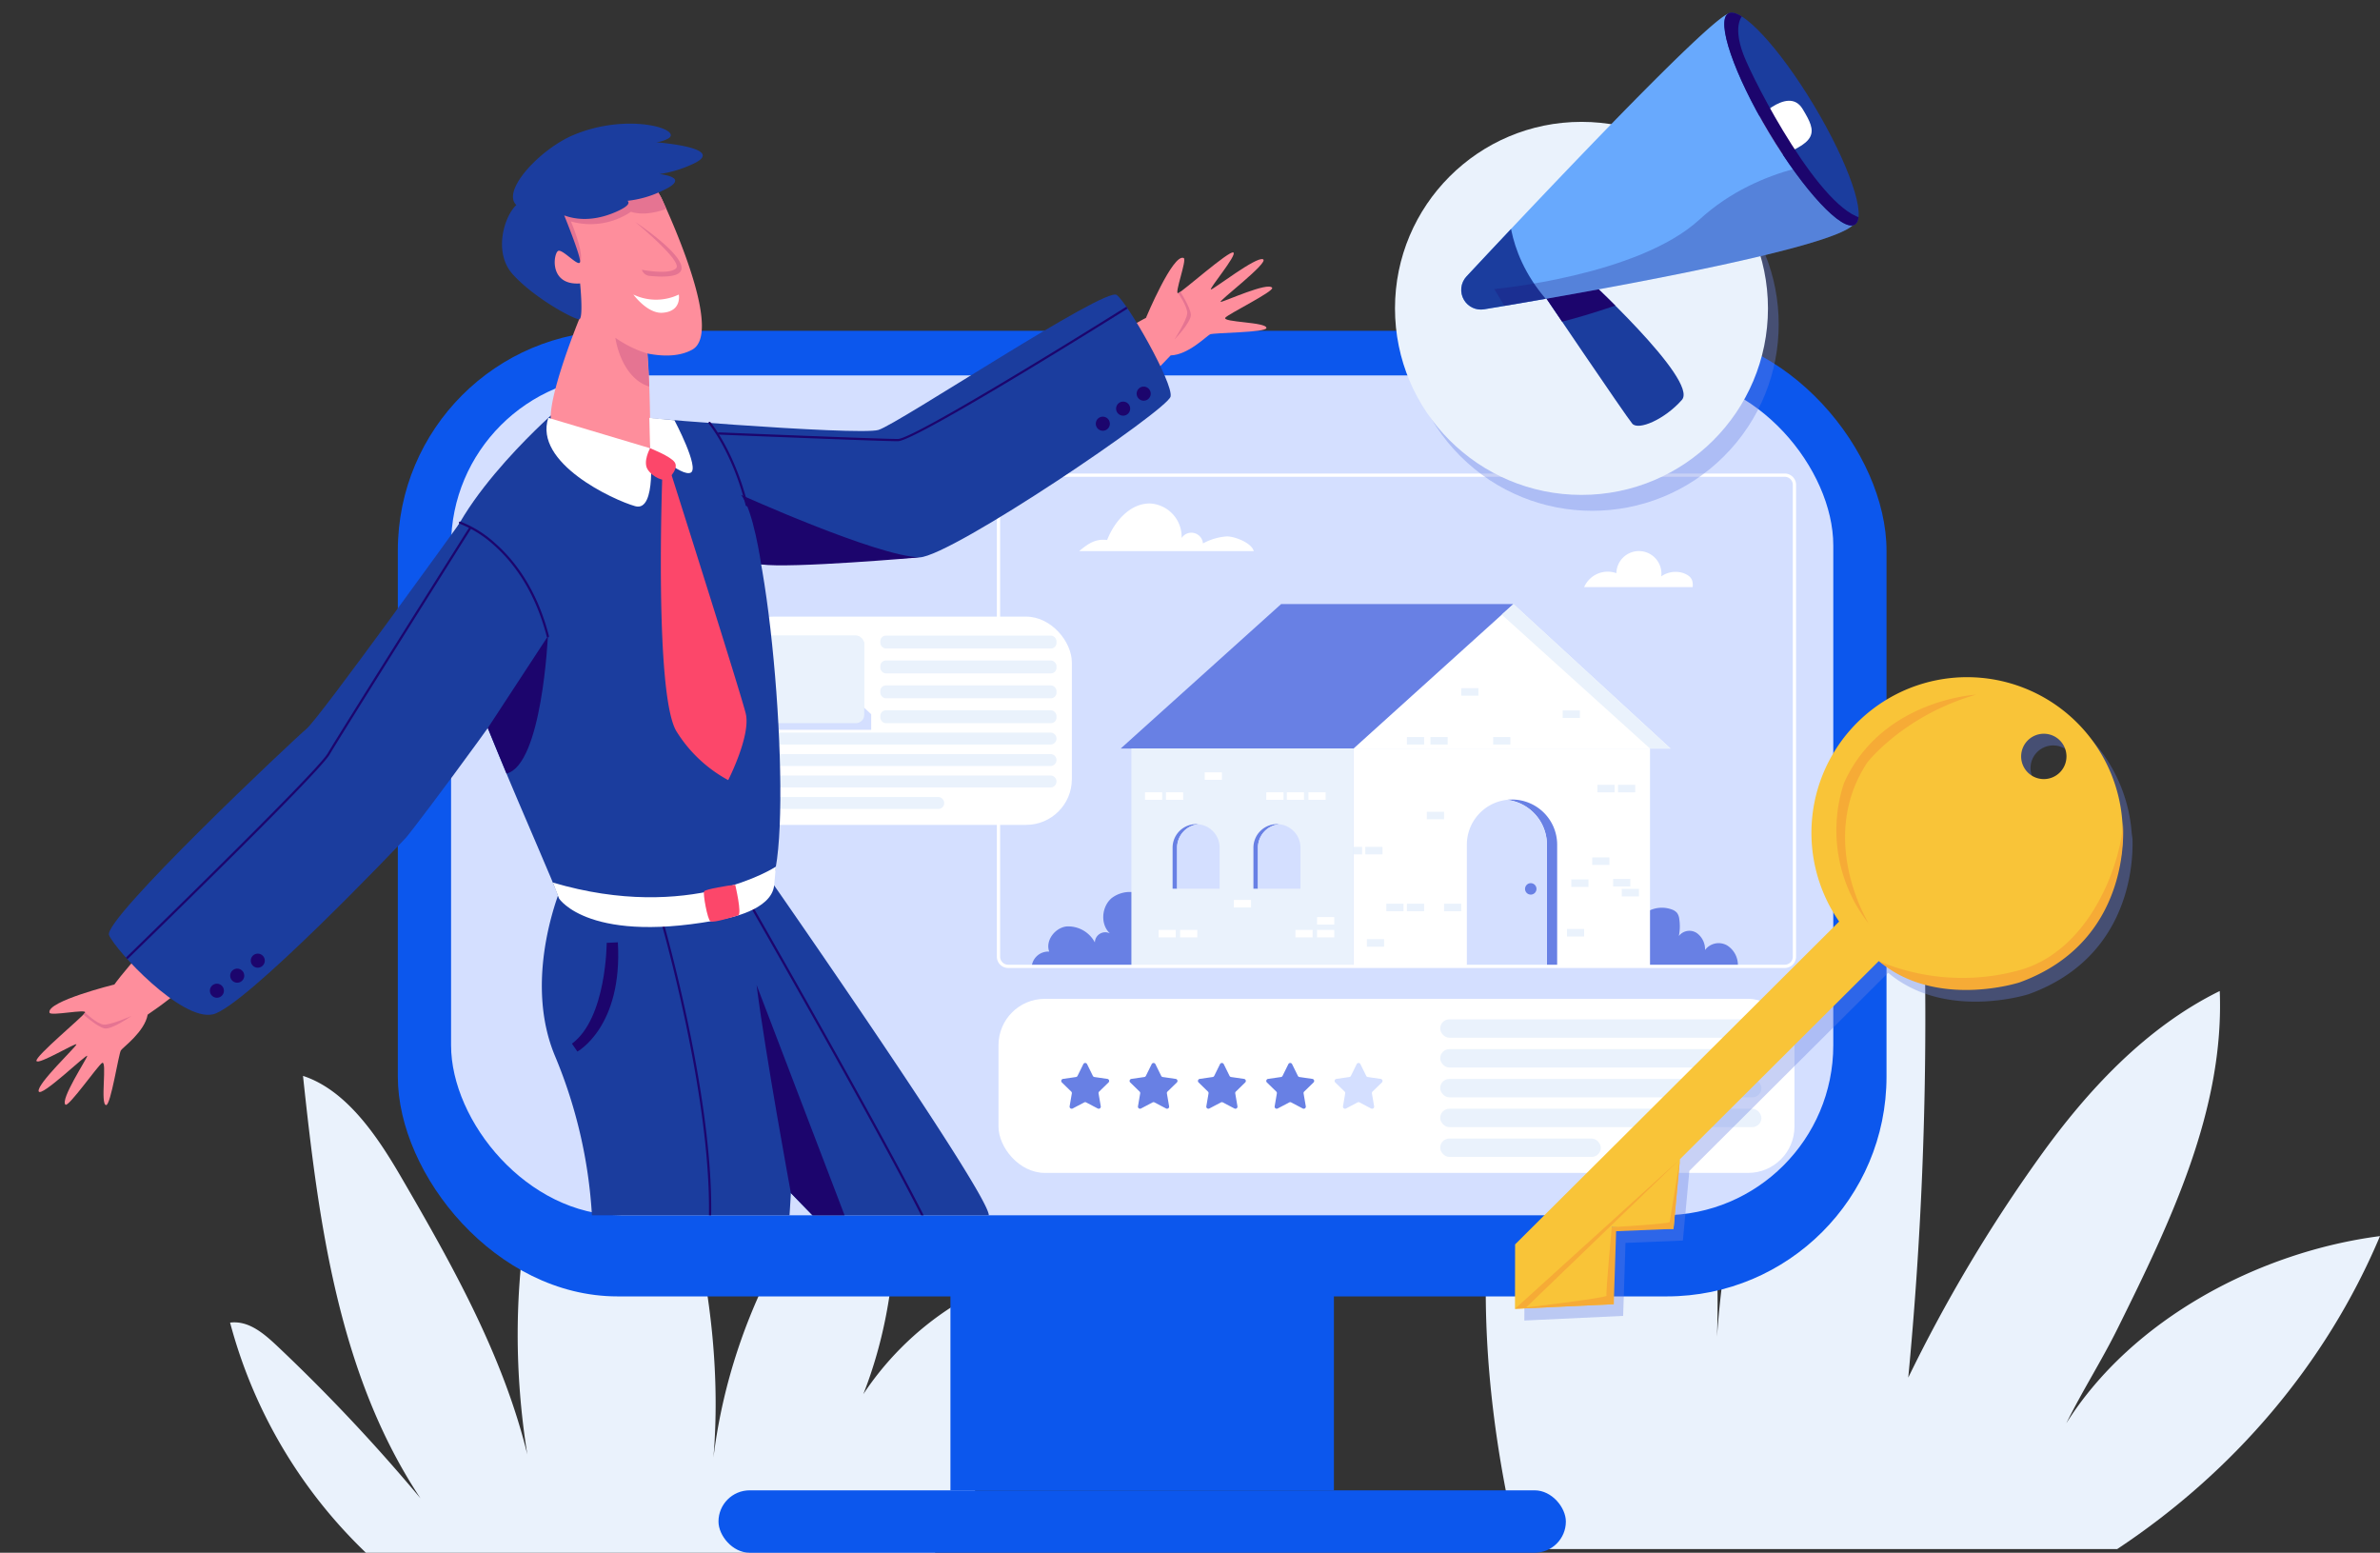 <svg xmlns="http://www.w3.org/2000/svg" xmlns:xlink="http://www.w3.org/1999/xlink" width="487.199" height="317.797" viewBox="0 0 487.199 317.797">
  <rect x="0" y="0" width="487.199" height="317.797" fill="#333333" stroke="none"/>
  <defs>
    <clipPath id="clip-path">
      <path id="Path_5466" data-name="Path 5466" d="M908.307,1275.247c0-4.464-43.944-67.51-43.944-67.51h0a8.7,8.7,0,0,0-1.88-2.736l-41.361,2.2s-8.58,19.141-1.54,35.641a99.329,99.329,0,0,1,7.48,32.406h40.444s.121-1.69.281-4.547c2.651,2.76,4.421,4.547,4.421,4.547Z" transform="translate(-816.807 -1205)" fill="#1b3d9e"/>
    </clipPath>
    <clipPath id="clip-path-2">
      <path id="Path_5473" data-name="Path 5473" d="M871.04,711.979c.712.529,52.435,4.653,56.5,3.44S974,686.041,976.32,687.783s11.614,18.072,11.034,20.8-44.715,32.63-51.393,32.92-40.506,2.323-43.264,1.161S871.04,711.979,871.04,711.979Z" transform="translate(-871.04 -687.705)" fill="#1b3d9e"/>
    </clipPath>
    <clipPath id="clip-path-3">
      <path id="Path_5476" data-name="Path 5476" d="M811.3,585.653c1.695-3.19,9.39-7.962,16.4-8.178a9.86,9.86,0,0,1,9.212,5.8c3.724,8.132,11.82,27.475,6.15,30.648-2.525,1.413-5.847,1.466-9.2.8.519,5.333.648,17.7.549,19.384-.139,2.361-16.6-1.915-19.66-4.137s5.145-22.265,5.145-22.265C817.683,604.513,808.946,590.09,811.3,585.653Z" transform="translate(-810.904 -577.47)" fill="#fe8e9c"/>
    </clipPath>
    <clipPath id="clip-path-4">
      <path id="Path_5483" data-name="Path 5483" d="M500.776,892.022s-28.739,39.965-31.433,42.21-41.761,39.067-40.414,42.21,14.8,17.654,21.244,16.223,37.9-34.356,39.526-36.145,27.787-36.587,29.062-41.239S508.076,894.089,500.776,892.022Z" transform="translate(-428.895 -892.022)" fill="#1b3d9e"/>
    </clipPath>
    <clipPath id="clip-path-5">
      <path id="Path_5507" data-name="Path 5507" d="M1810.809,668.128s24.181,22.03,20.649,26.036-8.913,6.31-10.158,4.862-19.059-27.792-19.059-27.792Z" transform="translate(-1802.241 -668.128)" fill="#1b3d9e"/>
    </clipPath>
    <clipPath id="clip-path-6">
      <path id="Path_5511" data-name="Path 5511" d="M1732.982,494.56a4.034,4.034,0,0,1,.51-4.827c9.749-10.449,50.73-54.151,53.891-53.823,3.589.372,27.1,36.764,25.61,42.7-1.319,5.273-62.218,15.6-75.9,17.852a4.033,4.033,0,0,1-4.115-1.906Z" transform="translate(-1732.408 -435.908)" fill="#68a9fd"/>
    </clipPath>
    <clipPath id="clip-path-7">
      <ellipse id="Ellipse_657" data-name="Ellipse 657" cx="5.383" cy="25.194" rx="5.383" ry="25.194" transform="translate(0 5.537) rotate(-30.951)" fill="#1b3d9e"/>
    </clipPath>
  </defs>
  <g id="login_picture" transform="translate(-2378.468 5368.271)">
    <path id="Path_5435" data-name="Path 5435" d="M657.217,1423.393a101.1,101.1,0,0,1-27.807-47.1c3.987-.5,7.227,2.5,10.143,5.264a364.2,364.2,0,0,1,28.842,30.711c-16.773-25.25-20.848-56.329-24.058-86.473,8.987,2.939,15.338,12.552,20.093,20.725,10.488,18.027,20.871,36.482,25.82,56.743-5.355-33.606.348-65.351,15.61-95.767,15.392,28.9,25.2,63.768,22.5,96.4,3.2-26.083,15.723-51.488,35.036-69.308,4.846,22.813,1.569,49.646-10.918,69.343a61.863,61.863,0,0,1,36.8-36.893c1.578,17.919-3.368,43.178-15.615,56.355Z" transform="translate(1796.158 -6473.867)" fill="#eaf2fc"/>
    <path id="Path_5436" data-name="Path 5436" d="M1761.1,1314.8h122.552c23.752-15.723,42.729-37.8,53.79-64.048-24.886,3.227-50.855,17.071-64.214,38.314,3.368-6.8,7.182-12.707,10.55-19.5,10.783-21.764,21.833-44.7,20.859-68.974-15.061,7.4-27.02,20.245-36.8,33.878a310.644,310.644,0,0,0-26.963,45.245,776.367,776.367,0,0,0,3.429-83.751c-.177-9.525-.557-19.206-3.605-28.231-24.219,31.3-38.1,70.973-39.311,110.533a211.878,211.878,0,0,0-20.218-105.175c-5.143,8.885-10.384,19.541-14.7,28.857C1750.521,1236.376,1752.128,1277.922,1761.1,1314.8Z" transform="translate(928.225 -6366.034)" fill="#eaf2fc"/>
    <rect id="Rectangle_5413" data-name="Rectangle 5413" width="78.499" height="56.298" transform="translate(2573.028 -5119.546)" fill="#0c57ed"/>
    <rect id="Rectangle_5414" data-name="Rectangle 5414" width="304.743" height="197.631" rx="44.973" transform="translate(2459.906 -5300.572)" fill="#0c57ed"/>
    <rect id="Rectangle_5415" data-name="Rectangle 5415" width="282.948" height="171.891" rx="34.801" transform="translate(2470.804 -5291.437)" fill="#d4dfff"/>
    <rect id="Rectangle_5416" data-name="Rectangle 5416" width="173.462" height="12.773" rx="6.386" transform="translate(2525.547 -5063.248)" fill="#0c57ed"/>
    <rect id="Rectangle_5417" data-name="Rectangle 5417" width="162.938" height="35.624" rx="9.477" transform="translate(2582.867 -5163.841)" fill="#fff"/>
    <path id="Path_5437" data-name="Path 5437" d="M1864.744,924.877h-22.213a5.268,5.268,0,0,1,6.6-2.846,4.609,4.609,0,1,1,9.182.653,5.121,5.121,0,0,1,4.509-.675C1864.3,922.555,1864.9,923.308,1864.744,924.877Z" transform="translate(860.22 -6172.991)" fill="#fff"/>
    <path id="Path_5438" data-name="Path 5438" d="M1425.884,884.607h-35.732c1.844-1.538,3.333-2.566,5.715-2.269,1.5-3.808,4.691-7.524,8.784-7.475a6.836,6.836,0,0,1,6.466,7.066,2.38,2.38,0,0,1,4.368,1.114,11.872,11.872,0,0,1,4.894-1.441C1422.094,881.61,1425.445,882.95,1425.884,884.607Z" transform="translate(1209.236 -6140.088)" fill="#fff"/>
    <rect id="Rectangle_5418" data-name="Rectangle 5418" width="65.758" height="3.766" rx="1.883" transform="translate(2673.282 -5159.648)" fill="#eaf2fc"/>
    <rect id="Rectangle_5419" data-name="Rectangle 5419" width="65.758" height="3.766" rx="1.883" transform="translate(2673.282 -5153.549)" fill="#eaf2fc"/>
    <rect id="Rectangle_5420" data-name="Rectangle 5420" width="65.758" height="3.766" rx="1.883" transform="translate(2673.282 -5147.449)" fill="#eaf2fc"/>
    <rect id="Rectangle_5421" data-name="Rectangle 5421" width="65.758" height="3.766" rx="1.883" transform="translate(2673.282 -5141.351)" fill="#eaf2fc"/>
    <rect id="Rectangle_5422" data-name="Rectangle 5422" width="32.879" height="3.766" rx="1.883" transform="translate(2673.282 -5135.251)" fill="#eaf2fc"/>
    <path id="Path_5439" data-name="Path 5439" d="M1379.373,1376.287l1.184,2.4a.427.427,0,0,0,.321.233l2.647.385a.426.426,0,0,1,.236.727l-1.916,1.867a.426.426,0,0,0-.123.377l.452,2.637a.426.426,0,0,1-.619.449l-2.368-1.245a.427.427,0,0,0-.4,0l-2.368,1.245a.426.426,0,0,1-.619-.449l.452-2.637a.426.426,0,0,0-.123-.377l-1.916-1.867a.426.426,0,0,1,.236-.727l2.647-.385a.426.426,0,0,0,.321-.233l1.184-2.4A.426.426,0,0,1,1379.373,1376.287Z" transform="translate(1221.627 -6526.76)" fill="#6880e4"/>
    <path id="Path_5440" data-name="Path 5440" d="M1440.6,1376.287l1.184,2.4a.426.426,0,0,0,.321.233l2.647.385a.426.426,0,0,1,.236.727l-1.916,1.867a.425.425,0,0,0-.123.377l.452,2.637a.426.426,0,0,1-.618.449l-2.368-1.245a.426.426,0,0,0-.4,0l-2.368,1.245a.426.426,0,0,1-.619-.449l.452-2.637a.426.426,0,0,0-.122-.377l-1.916-1.867a.426.426,0,0,1,.236-.727l2.648-.385a.427.427,0,0,0,.321-.233l1.184-2.4A.426.426,0,0,1,1440.6,1376.287Z" transform="translate(1174.39 -6526.76)" fill="#6880e4"/>
    <path id="Path_5441" data-name="Path 5441" d="M1501.827,1376.287l1.184,2.4a.426.426,0,0,0,.321.233l2.648.385a.426.426,0,0,1,.236.727l-1.916,1.867a.426.426,0,0,0-.122.377l.452,2.637a.426.426,0,0,1-.618.449l-2.368-1.245a.426.426,0,0,0-.4,0l-2.368,1.245a.426.426,0,0,1-.618-.449l.452-2.637a.426.426,0,0,0-.123-.377l-1.916-1.867a.426.426,0,0,1,.236-.727l2.647-.385a.426.426,0,0,0,.321-.233l1.184-2.4A.426.426,0,0,1,1501.827,1376.287Z" transform="translate(1127.152 -6526.76)" fill="#6880e4"/>
    <path id="Path_5442" data-name="Path 5442" d="M1563.054,1376.287l1.184,2.4a.426.426,0,0,0,.321.233l2.647.385a.426.426,0,0,1,.236.727l-1.916,1.867a.426.426,0,0,0-.122.377l.452,2.637a.426.426,0,0,1-.619.449l-2.368-1.245a.426.426,0,0,0-.4,0l-2.368,1.245a.426.426,0,0,1-.619-.449l.452-2.637a.426.426,0,0,0-.123-.377l-1.916-1.867a.426.426,0,0,1,.236-.727l2.648-.385a.426.426,0,0,0,.321-.233l1.184-2.4A.426.426,0,0,1,1563.054,1376.287Z" transform="translate(1079.915 -6526.76)" fill="#6880e4"/>
    <path id="Path_5443" data-name="Path 5443" d="M1624.281,1376.287l1.184,2.4a.426.426,0,0,0,.321.233l2.648.385a.426.426,0,0,1,.236.727l-1.916,1.867a.427.427,0,0,0-.123.377l.452,2.637a.426.426,0,0,1-.619.449l-2.368-1.245a.426.426,0,0,0-.4,0l-2.368,1.245a.426.426,0,0,1-.619-.449l.452-2.637a.426.426,0,0,0-.122-.377l-1.916-1.867a.426.426,0,0,1,.236-.727l2.647-.385a.426.426,0,0,0,.321-.233l1.184-2.4A.426.426,0,0,1,1624.281,1376.287Z" transform="translate(1032.677 -6526.76)" fill="#d4dfff"/>
    <path id="Path_5444" data-name="Path 5444" d="M1372.4,1238.117H1347.58a3.408,3.408,0,0,1,3.589-3.064c-.82-2.229,1.129-4.825,3.483-5.144a6.171,6.171,0,0,1,5.863,3.275,2.12,2.12,0,0,1,3.084-1.855c-2.012-1.846-1.731-5.471.355-7.232a6.155,6.155,0,0,1,7.56.1Z" transform="translate(1242.081 -6408.562)" fill="#6880e4"/>
    <path id="Path_5445" data-name="Path 5445" d="M1884.4,1239.071a5.957,5.957,0,0,1,6.632-1.761,2.413,2.413,0,0,1,1.052.7,2.645,2.645,0,0,1,.449,1.257,10.008,10.008,0,0,1-.087,3.461,2.73,2.73,0,0,1,3.625-.636,4.076,4.076,0,0,1,1.731,3.5,3.48,3.48,0,0,1,4.485-.96,4.739,4.739,0,0,1,2.24,4.249H1882.1C1882.2,1245.64,1882.369,1241.6,1884.4,1239.071Z" transform="translate(829.694 -6419.43)" fill="#6880e4"/>
    <path id="Path_5446" data-name="Path 5446" d="M1569.529,1065.672" transform="translate(1070.844 -6287.299)" fill="#fff"/>
    <path id="Path_5447" data-name="Path 5447" d="M1668.626,964.974l-32.736,29.564h64.894Z" transform="translate(1019.646 -6209.609)" fill="#fff"/>
    <path id="Path_5448" data-name="Path 5448" d="M1507.712,964.974h-47.557l-32.835,29.564h47.656Z" transform="translate(1180.56 -6209.609)" fill="#6880e4"/>
    <path id="Path_5449" data-name="Path 5449" d="M1661.159,1094.365h-25.27v44.579h60.7v-44.579Z" transform="translate(1019.646 -6309.437)" fill="#fff"/>
    <rect id="Rectangle_5423" data-name="Rectangle 5423" width="45.464" height="44.579" transform="translate(2610.072 -5215.071)" fill="#eaf2fc"/>
    <path id="Path_5450" data-name="Path 5450" d="M1774.357,1140.061h0a9.321,9.321,0,0,0-1.049.061,9.242,9.242,0,0,1,8.193,9.181v24.9h2.1v-24.9A9.242,9.242,0,0,0,1774.357,1140.061Z" transform="translate(913.626 -6344.691)" fill="#6880e4"/>
    <path id="Path_5451" data-name="Path 5451" d="M1745.644,1140.327a9.242,9.242,0,0,0-8.193,9.181v24.9h16.386v-24.9A9.242,9.242,0,0,0,1745.644,1140.327Z" transform="translate(941.29 -6344.896)" fill="#d4dfff"/>
    <path id="Path_5452" data-name="Path 5452" d="M1479.094,1162.116c-.152-.015-.306-.023-.461-.023h0a4.815,4.815,0,0,0-4.815,4.815v8.392h.922v-8.392A4.815,4.815,0,0,1,1479.094,1162.116Z" transform="translate(1144.687 -6361.689)" fill="#6880e4"/>
    <path id="Path_5453" data-name="Path 5453" d="M1482.207,1162.192a4.815,4.815,0,0,0-4.354,4.792v8.393h8.708v-8.393A4.815,4.815,0,0,0,1482.207,1162.192Z" transform="translate(1141.574 -6361.765)" fill="#d4dfff"/>
    <path id="Path_5454" data-name="Path 5454" d="M1551.514,1162.116c-.152-.015-.305-.023-.461-.023h0a4.815,4.815,0,0,0-4.814,4.815v8.392h.922v-8.392A4.815,4.815,0,0,1,1551.514,1162.116Z" transform="translate(1088.813 -6361.689)" fill="#6880e4"/>
    <path id="Path_5455" data-name="Path 5455" d="M1554.627,1162.192a4.815,4.815,0,0,0-4.354,4.792v8.393h8.707v-8.393A4.815,4.815,0,0,0,1554.627,1162.192Z" transform="translate(1085.7 -6361.765)" fill="#d4dfff"/>
    <path id="Path_5456" data-name="Path 5456" d="M1799.069,994.538l-30.35-27.409,2.386-2.155,32.157,29.564Z" transform="translate(917.166 -6209.609)" fill="#eaf2fc"/>
    <path id="Path_5457" data-name="Path 5457" d="M1791.93,1216.143a1.169,1.169,0,1,1-1.169-1.169A1.169,1.169,0,0,1,1791.93,1216.143Z" transform="translate(901.063 -6402.487)" fill="#6880e4"/>
    <rect id="Rectangle_5424" data-name="Rectangle 5424" width="3.518" height="1.539" transform="translate(2615.632 -5177.952)" fill="#fff"/>
    <rect id="Rectangle_5425" data-name="Rectangle 5425" width="3.518" height="1.539" transform="translate(2620.043 -5177.952)" fill="#fff"/>
    <rect id="Rectangle_5426" data-name="Rectangle 5426" width="3.518" height="1.539" transform="translate(2631.045 -5184.081)" fill="#fff"/>
    <rect id="Rectangle_5427" data-name="Rectangle 5427" width="3.518" height="1.539" transform="translate(2646.317 -5206.108)" fill="#fff"/>
    <rect id="Rectangle_5428" data-name="Rectangle 5428" width="3.518" height="1.539" transform="translate(2662.258 -5183.312)" fill="#eaf2fc"/>
    <rect id="Rectangle_5429" data-name="Rectangle 5429" width="3.518" height="1.539" transform="translate(2666.476 -5183.312)" fill="#eaf2fc"/>
    <rect id="Rectangle_5430" data-name="Rectangle 5430" width="3.518" height="1.539" transform="translate(2658.278 -5176.057)" fill="#eaf2fc"/>
    <rect id="Rectangle_5431" data-name="Rectangle 5431" width="3.518" height="1.539" transform="translate(2670.553 -5202.134)" fill="#eaf2fc"/>
    <rect id="Rectangle_5432" data-name="Rectangle 5432" width="3.518" height="1.539" transform="translate(2657.953 -5194.945)" fill="#eaf2fc"/>
    <rect id="Rectangle_5433" data-name="Rectangle 5433" width="1.759" height="1.539" transform="translate(2655.536 -5194.945)" fill="#eaf2fc"/>
    <rect id="Rectangle_5434" data-name="Rectangle 5434" width="3.518" height="1.539" transform="translate(2705.469 -5207.647)" fill="#eaf2fc"/>
    <rect id="Rectangle_5435" data-name="Rectangle 5435" width="3.518" height="1.539" transform="translate(2709.69 -5207.647)" fill="#eaf2fc"/>
    <rect id="Rectangle_5436" data-name="Rectangle 5436" width="3.518" height="1.539" transform="translate(2700.118 -5188.283)" fill="#eaf2fc"/>
    <rect id="Rectangle_5437" data-name="Rectangle 5437" width="3.518" height="1.539" transform="translate(2704.403 -5192.782)" fill="#eaf2fc"/>
    <rect id="Rectangle_5438" data-name="Rectangle 5438" width="3.518" height="1.539" transform="translate(2684.127 -5217.424)" fill="#eaf2fc"/>
    <rect id="Rectangle_5439" data-name="Rectangle 5439" width="3.518" height="1.539" transform="translate(2666.476 -5217.424)" fill="#eaf2fc"/>
    <rect id="Rectangle_5440" data-name="Rectangle 5440" width="3.518" height="1.539" transform="translate(2671.292 -5217.424)" fill="#eaf2fc"/>
    <rect id="Rectangle_5441" data-name="Rectangle 5441" width="3.518" height="1.539" transform="translate(2698.359 -5222.869)" fill="#eaf2fc"/>
    <rect id="Rectangle_5442" data-name="Rectangle 5442" width="3.518" height="1.539" transform="translate(2677.589 -5227.43)" fill="#eaf2fc"/>
    <rect id="Rectangle_5443" data-name="Rectangle 5443" width="3.518" height="1.539" transform="translate(2708.688 -5188.378)" fill="#eaf2fc"/>
    <rect id="Rectangle_5444" data-name="Rectangle 5444" width="3.518" height="1.539" transform="translate(2710.447 -5186.345)" fill="#eaf2fc"/>
    <rect id="Rectangle_5445" data-name="Rectangle 5445" width="3.518" height="1.539" transform="translate(2699.233 -5178.139)" fill="#eaf2fc"/>
    <rect id="Rectangle_5446" data-name="Rectangle 5446" width="3.518" height="1.539" transform="translate(2674.071 -5183.312)" fill="#eaf2fc"/>
    <rect id="Rectangle_5447" data-name="Rectangle 5447" width="3.518" height="1.539" transform="translate(2648.076 -5177.952)" fill="#fff"/>
    <rect id="Rectangle_5448" data-name="Rectangle 5448" width="3.518" height="1.539" transform="translate(2648.076 -5180.584)" fill="#fff"/>
    <rect id="Rectangle_5449" data-name="Rectangle 5449" width="3.518" height="1.539" transform="translate(2643.65 -5177.952)" fill="#fff"/>
    <rect id="Rectangle_5450" data-name="Rectangle 5450" width="3.518" height="1.539" transform="translate(2641.891 -5206.108)" fill="#fff"/>
    <rect id="Rectangle_5451" data-name="Rectangle 5451" width="3.518" height="1.539" transform="translate(2625.08 -5210.199)" fill="#fff"/>
    <rect id="Rectangle_5452" data-name="Rectangle 5452" width="3.518" height="1.539" transform="translate(2617.153 -5206.108)" fill="#fff"/>
    <rect id="Rectangle_5453" data-name="Rectangle 5453" width="3.518" height="1.539" transform="translate(2637.689 -5206.108)" fill="#fff"/>
    <rect id="Rectangle_5454" data-name="Rectangle 5454" width="3.518" height="1.539" transform="translate(2612.851 -5206.108)" fill="#fff"/>
    <path id="Path_5458" data-name="Path 5458" d="M1477.676,949.235H1318.7a2.318,2.318,0,0,1-2.316-2.316V850.357a2.318,2.318,0,0,1,2.316-2.316h158.973a2.318,2.318,0,0,1,2.316,2.316v96.563A2.318,2.318,0,0,1,1477.676,949.235ZM1318.7,848.708a1.651,1.651,0,0,0-1.649,1.649v96.563a1.651,1.651,0,0,0,1.649,1.649h158.973a1.651,1.651,0,0,0,1.649-1.649V850.357a1.651,1.651,0,0,0-1.649-1.649Z" transform="translate(1266.146 -6119.394)" fill="#fff"/>
    <rect id="Rectangle_5455" data-name="Rectangle 5455" width="70.458" height="42.622" rx="9.366" transform="translate(2527.425 -5242.067)" fill="#fff"/>
    <rect id="Rectangle_5456" data-name="Rectangle 5456" width="25.021" height="17.919" rx="1.703" transform="translate(2530.357 -5238.182)" fill="#eaf2fc"/>
    <path id="Path_5459" data-name="Path 5459" d="M1081.138,1034.678l9.3-8.944a1.093,1.093,0,0,1,1.539.025l7.525,7.711,3.916-3.336a1.093,1.093,0,0,1,1.453.032l4.289,3.994v3.191h-28.028Z" transform="translate(1447.644 -6256.252)" fill="#d4dfff"/>
    <circle id="Ellipse_651" data-name="Ellipse 651" cx="1.875" cy="1.875" r="1.875" transform="translate(2544.089 -5231.097) rotate(-45)" fill="#d4dfff"/>
    <rect id="Rectangle_5457" data-name="Rectangle 5457" width="25.021" height="17.919" rx="1.703" transform="translate(2530.357 -5238.182)" fill="#eaf2fc"/>
    <rect id="Rectangle_5458" data-name="Rectangle 5458" width="36.066" height="2.634" rx="1.14" transform="translate(2558.673 -5238.182)" fill="#eaf2fc"/>
    <rect id="Rectangle_5459" data-name="Rectangle 5459" width="36.066" height="2.634" rx="1.14" transform="translate(2558.673 -5233.086)" fill="#eaf2fc"/>
    <rect id="Rectangle_5460" data-name="Rectangle 5460" width="36.066" height="2.634" rx="1.14" transform="translate(2558.673 -5227.991)" fill="#eaf2fc"/>
    <rect id="Rectangle_5461" data-name="Rectangle 5461" width="36.066" height="2.634" rx="1.14" transform="translate(2558.673 -5222.896)" fill="#eaf2fc"/>
    <path id="Rectangle_5462" data-name="Rectangle 5462" d="M1.22,0H63.161a1.22,1.22,0,0,1,1.22,1.22v0a1.22,1.22,0,0,1-1.22,1.22H1.22A1.22,1.22,0,0,1,0,1.22v0A1.22,1.22,0,0,1,1.22,0Z" transform="translate(2530.357 -5218.332)" fill="#eaf2fc"/>
    <path id="Rectangle_5463" data-name="Rectangle 5463" d="M1.22,0H63.161a1.22,1.22,0,0,1,1.22,1.22v0a1.22,1.22,0,0,1-1.22,1.22H1.22A1.22,1.22,0,0,1,0,1.22v0A1.22,1.22,0,0,1,1.22,0Z" transform="translate(2530.357 -5213.938)" fill="#eaf2fc"/>
    <path id="Rectangle_5464" data-name="Rectangle 5464" d="M1.22,0H63.161a1.22,1.22,0,0,1,1.22,1.22v0a1.22,1.22,0,0,1-1.22,1.22H1.22A1.22,1.22,0,0,1,0,1.22v0A1.22,1.22,0,0,1,1.22,0Z" transform="translate(2530.357 -5209.543)" fill="#eaf2fc"/>
    <rect id="Rectangle_5465" data-name="Rectangle 5465" width="41.39" height="2.44" rx="1.175" transform="translate(2530.357 -5205.149)" fill="#eaf2fc"/>
    <path id="Path_5492" data-name="Path 5492" d="M423.272,1309.775" transform="translate(1955.196 -6475.628)" fill="#eaf2fc"/>
    <g id="Group_5806" data-name="Group 5806" transform="translate(21)">
      <g id="Group_5780" data-name="Group 5780" transform="translate(2364.926 -5172.935)">
        <path id="Path_5460" data-name="Path 5460" d="M369.947,1309.533c-1.133-1.008,4.272-9.193,4.451-9.96s-9.554,8.687-9.94,7.22,7.5-8.931,7.725-9.569-7.822,4.273-8.171,3.363,9.515-9.067,9.948-9.895-7.061.775-7.281.018c-.674-2.318,13.277-5.771,13.277-5.771l-.324.452c1.816-2.6,5.417-6.61,5.417-6.61s8.123,6.177,8.589,6.719c.343.4-4.1,3.752-6.862,5.606h0c-.627,3.5-5.005,6.638-5.474,7.3s-2.088,11.3-3.04,11.214c-1.25-.113.272-9.241-.815-8.628C376.619,1301.461,370.574,1310.091,369.947,1309.533Z" transform="translate(-364.003 -1278.781)" fill="#fe8e9c"/>
        <path id="Path_5461" data-name="Path 5461" d="M406.436,1330.912s2.4,2.29,3.777,2.451,5.717-1.767,5.717-1.767-4.1,2.916-5.586,2.536-4.248-2.822-4.248-2.822Z" transform="translate(-396.479 -1319.001)" fill="#e57492"/>
      </g>
      <g id="Group_5782" data-name="Group 5782" transform="translate(2468.385 -5189.792)">
        <path id="Path_5462" data-name="Path 5462" d="M908.307,1275.247c0-4.464-43.944-67.51-43.944-67.51h0a8.7,8.7,0,0,0-1.88-2.736l-41.361,2.2s-8.58,19.141-1.54,35.641a99.329,99.329,0,0,1,7.48,32.406h40.444s.121-1.69.281-4.547c2.651,2.76,4.421,4.547,4.421,4.547Z" transform="translate(-816.807 -1205)" fill="#1b3d9e"/>
        <g id="Group_5781" data-name="Group 5781" transform="translate(0)" clip-path="url(#clip-path)">
          <path id="Path_5463" data-name="Path 5463" d="M850.9,1268.065s-.022,15.4-7.11,20.63l1.112,1.615s9.3-5.025,8.287-22.354Z" transform="translate(-837.625 -1253.571)" fill="#1c056d"/>
          <path id="Path_5464" data-name="Path 5464" d="M932.724,1305.8h0a.228.228,0,0,1-.225-.232c.412-24.984-9.956-60.614-10.06-60.971a.228.228,0,0,1,.439-.129c.1.357,10.492,36.053,10.079,61.107A.228.228,0,0,1,932.724,1305.8Z" transform="translate(-898.293 -1235.32)" fill="#1c056d"/>
          <path id="Path_5465" data-name="Path 5465" d="M1038.961,1299.029a.229.229,0,0,1-.206-.129c-8.658-17.728-36.456-66.143-36.735-66.63a.228.228,0,1,1,.4-.228c.28.487,28.085,48.915,36.75,66.657a.228.228,0,0,1-.205.329Z" transform="translate(-959.678 -1225.775)" fill="#1c056d"/>
        </g>
      </g>
      <path id="Path_5467" data-name="Path 5467" d="M1016.217,1348.719s-5.23-28.346-7.021-42.594l18.013,47.141h-6.57Z" transform="translate(1503.148 -6472.812)" fill="#1c056d"/>
      <g id="Group_5783" data-name="Group 5783" transform="translate(2585.192 -5316.614)">
        <path id="Path_5468" data-name="Path 5468" d="M1360.714,657.2c-.824-1.273-9.736,2.823-10.522,2.883s10.04-8.12,8.65-8.724-9.969,6.057-10.634,6.178,5.414-7.08,4.568-7.564-10.41,8.024-11.294,8.326,1.841-6.861,1.126-7.194c-2.189-1.019-7.725,12.244-7.725,12.244l.5-.251c-2.842,1.4-7.358,4.347-7.358,4.347s4.868,8.969,5.334,9.512c.343.4,4.333-3.484,6.585-5.928h0c3.559-.087,7.323-3.937,8.048-4.3s11.486-.343,11.547-1.3c.079-1.253-9.174-1.139-8.4-2.119C1351.721,662.566,1361.171,657.9,1360.714,657.2Z" transform="translate(-1328.022 -649.953)" fill="#fe8e9c"/>
        <path id="Path_5469" data-name="Path 5469" d="M1384.338,685.551s1.9,2.724,1.848,4.106-2.617,5.381-2.617,5.381,3.505-3.6,3.357-5.135-2.143-4.628-2.143-4.628Z" transform="translate(-1370.877 -677.205)" fill="#e57492"/>
      </g>
      <g id="Group_5793" data-name="Group 5793" transform="translate(2379.752 -5342.963)">
        <path id="Path_5470" data-name="Path 5470" d="M749.468,793.94s-24.439,21.43-22.971,35.227,21.912,57.549,24.11,64.114c1.667,4.98,38.324,6.633,43.214-2.467s.487-70.16-5.971-80.141-19.676-13.208-19.676-13.208Z" transform="translate(-658.45 -734.692)" fill="#1b3d9e"/>
        <g id="Group_5785" data-name="Group 5785" transform="translate(101.025 34.975)">
          <path id="Path_5471" data-name="Path 5471" d="M871.04,711.979c.712.529,52.435,4.653,56.5,3.44S974,686.041,976.32,687.783s11.614,18.072,11.034,20.8-44.715,32.63-51.393,32.92-40.506,2.323-43.264,1.161S871.04,711.979,871.04,711.979Z" transform="translate(-871.04 -687.705)" fill="#1b3d9e"/>
          <g id="Group_5784" data-name="Group 5784" clip-path="url(#clip-path-2)">
            <path id="Path_5472" data-name="Path 5472" d="M1011.339,723.261c-3.715,0-36.313-1.338-36.642-1.352a.228.228,0,0,1,.019-.456c.329.013,32.917,1.351,36.623,1.351,2.917,0,32.72-18.24,48.071-27.885a.228.228,0,1,1,.243.387C1057.836,696.448,1015.115,723.261,1011.339,723.261Z" transform="translate(-950.844 -693.244)" fill="#1c056d"/>
          </g>
        </g>
        <g id="Group_5789" data-name="Group 5789" transform="translate(80.48)">
          <g id="Group_5788" data-name="Group 5788" transform="translate(6.805 9.787)">
            <g id="Group_5787" data-name="Group 5787">
              <path id="Path_5474" data-name="Path 5474" d="M811.3,585.653c1.695-3.19,9.39-7.962,16.4-8.178a9.86,9.86,0,0,1,9.212,5.8c3.724,8.132,11.82,27.475,6.15,30.648-2.525,1.413-5.847,1.466-9.2.8.519,5.333.648,17.7.549,19.384-.139,2.361-16.6-1.915-19.66-4.137s5.145-22.265,5.145-22.265C817.683,604.513,808.946,590.09,811.3,585.653Z" transform="translate(-810.904 -577.47)" fill="#fe8e9c"/>
              <g id="Group_5786" data-name="Group 5786" clip-path="url(#clip-path-3)">
                <path id="Path_5475" data-name="Path 5475" d="M853.965,590.82s-4.822,2.437-8.659,1.192a14.815,14.815,0,0,1-12.288,1.978s2.877,6.772,1.853,8.359h0s-5.431-10.234-4.7-11.115,19.246-5.859,20.3-5.6S853.965,590.82,853.965,590.82Z" transform="translate(-825.714 -583.762)" fill="#e57492"/>
              </g>
            </g>
            <path id="Path_5477" data-name="Path 5477" d="M908.107,687.706a10.786,10.786,0,0,1-9.3,0s2.869,3.93,5.937,3.73C908.79,691.173,908.107,687.706,908.107,687.706Z" transform="translate(-878.723 -662.518)" fill="#fff"/>
            <path id="Path_5478" data-name="Path 5478" d="M900.461,622.69s9.73,8.011,8.389,9.456-7.024.335-7.024.335h0a1.834,1.834,0,0,0,1.563,1.247c2.091.2,6.108.437,6.527-1.294C910.653,629.392,900.461,622.69,900.461,622.69Z" transform="translate(-879.998 -612.358)" fill="#e57492"/>
            <path id="Path_5479" data-name="Path 5479" d="M889.263,729.695a23.447,23.447,0,0,1-6.559-3.214s1.06,8.133,6.945,9.986Z" transform="translate(-866.299 -692.434)" fill="#e57492"/>
          </g>
          <path id="Path_5480" data-name="Path 5480" d="M812.736,538.446a7,7,0,0,0,2.456-.791c2.987-1.867-8.365-5.378-19.494-.672-6.755,2.856-14.748,11.372-11.641,14.308-2.487,2.287-4.787,9.743-.693,14.225,4.578,5.011,12.658,9.246,13.562,9.149s.184-7.326.184-7.326c-6.582.455-5.415-6.454-4.428-6.682s4.024,3.265,4.4,2.354c.291-.7-2.093-6.791-3.223-9.6,1.869.707,5.551,1.455,10.471-.667,2.589-1.116,3.014-1.845,2.489-2.32A21.635,21.635,0,0,0,814,548.336c4.415-2.035,2.406-2.964-.59-3.387a24.69,24.69,0,0,0,6.789-2.065C825.7,540.36,818.858,539,812.736,538.446Z" transform="translate(-781.123 -534.634)" fill="#1b3d9e"/>
        </g>
        <g id="Group_5791" data-name="Group 5791" transform="translate(0 81.659)">
          <path id="Path_5481" data-name="Path 5481" d="M500.776,892.022s-28.739,39.965-31.433,42.21-41.761,39.067-40.414,42.21,14.8,17.654,21.244,16.223,37.9-34.356,39.526-36.145,27.787-36.587,29.062-41.239S508.076,894.089,500.776,892.022Z" transform="translate(-428.895 -892.022)" fill="#1b3d9e"/>
          <g id="Group_5790" data-name="Group 5790" clip-path="url(#clip-path-4)">
            <path id="Path_5482" data-name="Path 5482" d="M436.81,985.5a.229.229,0,0,1-.159-.393c.406-.393,40.6-39.363,42.957-43.4,2.378-4.063,28.817-46,29.084-46.421a.229.229,0,0,1,.387.244c-.267.423-26.7,42.352-29.076,46.408-2.392,4.087-41.375,41.887-43.033,43.494A.227.227,0,0,1,436.81,985.5Z" transform="translate(-434.825 -894.463)" fill="#1c056d"/>
          </g>
        </g>
        <path id="Path_5484" data-name="Path 5484" d="M768.384,1012.6l12.3-18.786s-1.18,26.317-8.469,28.1Z" transform="translate(-690.815 -888.899)" fill="#1c056d"/>
        <path id="Path_5485" data-name="Path 5485" d="M999.361,881.4s-1.609-11.263-4.131-14.231c0,0,27.7,12.521,36.545,12.787C1031.775,879.96,1005.236,882.27,999.361,881.4Z" transform="translate(-865.83 -791.192)" fill="#1c056d"/>
        <g id="Group_5792" data-name="Group 5792" transform="translate(89.583 60.207)">
          <path id="Path_5486" data-name="Path 5486" d="M842.178,804.361s1.458,13.128-3.05,11.86-20.835-8.856-17.788-18.085Z" transform="translate(-820.964 -798.136)" fill="#fff"/>
          <path id="Path_5487" data-name="Path 5487" d="M913.262,804.361s6.414,5.9,8.306,5-3.324-10.728-3.324-10.728l-5.144-.494Z" transform="translate(-892.048 -798.136)" fill="#fff"/>
        </g>
        <path id="Path_5488" data-name="Path 5488" d="M910.914,825.381s-1.552,2.77-.482,4.376,3.287,2.446,3.975,1.987,2.37-2.265,1.529-3.5S910.914,825.381,910.914,825.381Z" transform="translate(-800.117 -758.949)" fill="#fc476a"/>
        <path id="Path_5489" data-name="Path 5489" d="M923.734,848.015s-1.719,45.464,2.969,52.63a28.348,28.348,0,0,0,10.511,9.855s4.7-9.183,3.584-13.662-15.3-49.172-15.3-49.172Z" transform="translate(-810.432 -776.142)" fill="#fc476a"/>
      </g>
      <g id="Group_5794" data-name="Group 5794" transform="translate(2470.636 -5190.896)">
        <path id="Path_5490" data-name="Path 5490" d="M827.93,1206.694s6.234,9.753,34.287,4.051c0,0,9.189-1.588,9.745-6.733l.356-3.839s-17.517,11.577-45.661,3.251Z" transform="translate(-826.657 -1200.173)" fill="#fff"/>
        <path id="Path_5491" data-name="Path 5491" d="M968.387,1216.412s1.439,6.029.592,6.271-5.061,1.587-5.672,1.21-1.569-5.735-1.285-6.151S967.042,1216.517,968.387,1216.412Z" transform="translate(-931.054 -1212.701)" fill="#fc476a"/>
      </g>
      <path id="Path_5493" data-name="Path 5493" d="M760.7,914.738a.228.228,0,0,1-.221-.171c-2.5-9.754-7.211-15.514-10.727-18.629a22.733,22.733,0,0,0-7.106-4.469.229.229,0,0,1,.141-.435,22.7,22.7,0,0,1,7.249,4.545c3.571,3.158,8.359,9,10.886,18.875a.229.229,0,0,1-.165.278A.223.223,0,0,1,760.7,914.738Z" transform="translate(1708.915 -6152.555)" fill="#1c056d"/>
      <path id="Path_5494" data-name="Path 5494" d="M973.949,819.015a.229.229,0,0,1-.221-.173c-2.746-10.974-7.518-16.673-7.566-16.73a.228.228,0,0,1,.348-.3c.049.057,4.887,5.829,7.661,16.915a.228.228,0,0,1-.222.284Z" transform="translate(1536.391 -6083.669)" fill="#1c056d"/>
      <g id="Group_5795" data-name="Group 5795" transform="translate(2400.43 -5173.093)">
        <circle id="Ellipse_652" data-name="Ellipse 652" cx="1.439" cy="1.439" r="1.439" transform="translate(0 6.151)" fill="#1c056d"/>
        <path id="Path_5495" data-name="Path 5495" d="M540.471,1292.954a1.439,1.439,0,1,1-1.439-1.439A1.439,1.439,0,0,1,540.471,1292.954Z" transform="translate(-533.433 -1288.446)" fill="#1c056d"/>
        <circle id="Ellipse_653" data-name="Ellipse 653" cx="1.439" cy="1.439" r="1.439" transform="translate(8.368)" fill="#1c056d"/>
      </g>
      <g id="Group_5796" data-name="Group 5796" transform="translate(2581.782 -5289.142)">
        <path id="Path_5496" data-name="Path 5496" d="M1315.977,798.547a1.439,1.439,0,1,1-1.439-1.439A1.439,1.439,0,0,1,1315.977,798.547Z" transform="translate(-1313.098 -790.956)" fill="#1c056d"/>
        <path id="Path_5497" data-name="Path 5497" d="M1334.178,785.054a1.439,1.439,0,1,1-1.439-1.439A1.439,1.439,0,0,1,1334.178,785.054Z" transform="translate(-1327.14 -780.547)" fill="#1c056d"/>
        <path id="Path_5498" data-name="Path 5498" d="M1352.6,771.625a1.439,1.439,0,1,1-1.439-1.439A1.439,1.439,0,0,1,1352.6,771.625Z" transform="translate(-1341.355 -770.186)" fill="#1c056d"/>
      </g>
    </g>
    <g id="Group_5799" data-name="Group 5799" transform="translate(2688.591 -5229.678)">
      <path id="Path_5499" data-name="Path 5499" d="M1708.756,858.654c.006.308,0,.652-.027,1.025a31.865,31.865,0,1,0-58.03,19.433l-66.336,66.078-.026,13.187,20.221-.948.487-14.939,11.743-.479,1.325-14.262,40.7-40.546c11.755,9.9,28.786,4.375,28.786,4.375C1711.391,882.955,1708.756,858.654,1708.756,858.654Zm-19.434-16.625a4.639,4.639,0,1,1-.013,6.56A4.639,4.639,0,0,1,1689.322,842.028Z" transform="translate(-1582.417 -826.702)" fill="#6880e4" opacity="0.36"/>
      <g id="Group_5798" data-name="Group 5798" transform="translate(0 0)">
        <g id="Group_5797" data-name="Group 5797">
          <path id="Path_5500" data-name="Path 5500" d="M1684.571,865.081a31.864,31.864,0,1,0-48.68-4.421l-66.336,66.078-.026,13.187,20.221-.948-.413-15.767,12.643.349L1603.3,909.3l40.7-40.546A31.873,31.873,0,0,0,1684.571,865.081Zm-3.5-41.492a4.639,4.639,0,1,1-6.56-.013A4.639,4.639,0,0,1,1681.074,823.589Z" transform="translate(-1569.529 -810.642)" fill="#f9c438"/>
          <path id="Path_5501" data-name="Path 5501" d="M2144.14,1067.25a44.146,44.146,0,0,0,28.295,2c15.945-4.084,21.763-24.334,21.645-30.553,0,0,2.636,24.3-21.153,32.925C2172.926,1071.625,2155.895,1077.148,2144.14,1067.25Z" transform="translate(-2069.661 -1009.14)" fill="#f6ab36"/>
          <path id="Path_5502" data-name="Path 5502" d="M1569.529,1602.4s18.93-2.225,18.743-2.693,1.066-14.022,1.066-14.022,11.754-.669,11.848-1.043,2.12-12.87,2.12-12.87l-1.325,14.262-11.743.479-.487,14.939Z" transform="translate(-1569.529 -1473.117)" fill="#f6ab36"/>
          <path id="Path_5503" data-name="Path 5503" d="M1569.529,1602.4l33.776-30.628-31.5,30.356Z" transform="translate(-1569.529 -1473.116)" fill="#f6ab36"/>
        </g>
        <path id="Path_5504" data-name="Path 5504" d="M2105.744,838.27s-19.377,1.012-27.039,18.081a30.81,30.81,0,0,0,5.107,28.835s-10.8-17.263-.3-33.1C2083.513,852.09,2091.024,842.476,2105.744,838.27Z" transform="translate(-2011.348 -834.689)" fill="#f6ab36"/>
      </g>
    </g>
    <circle id="Ellipse_654" data-name="Ellipse 654" cx="38.175" cy="38.175" r="38.175" transform="translate(2650.416 -5301.905) rotate(-45)" fill="#6880e4" opacity="0.36"/>
    <circle id="Ellipse_655" data-name="Ellipse 655" cx="38.175" cy="38.175" r="38.175" transform="translate(2664.03 -5343.331)" fill="#eaf2fc"/>
    <path id="Path_5505" data-name="Path 5505" d="M1810.809,668.128s24.181,22.03,20.649,26.036-8.913,6.31-10.158,4.862-19.059-27.792-19.059-27.792Z" transform="translate(891.304 -5980.589)" fill="#1b3d9e"/>
    <g id="Group_5800" data-name="Group 5800" transform="translate(2693.545 -5312.461)" clip-path="url(#clip-path-5)">
      <path id="Path_5506" data-name="Path 5506" d="M1810.891,665.043s-15.086,5.241-15.966,4.084-3.541-5.743-3.541-5.743,15.322-8.587,16.276-7.21S1810.891,665.043,1810.891,665.043Z" transform="translate(-1793.865 -658.79)" fill="#1c056d"/>
    </g>
    <g id="Group_5803" data-name="Group 5803" transform="translate(2677.589 -5365.521)">
      <path id="Path_5508" data-name="Path 5508" d="M1732.982,494.56a4.034,4.034,0,0,1,.51-4.827c9.749-10.449,50.73-54.151,53.891-53.823,3.589.372,27.1,36.764,25.61,42.7-1.319,5.273-62.218,15.6-75.9,17.852a4.033,4.033,0,0,1-4.115-1.906Z" transform="translate(-1732.408 -435.908)" fill="#68a9fd"/>
      <g id="Group_5802" data-name="Group 5802" clip-path="url(#clip-path-6)">
        <path id="Path_5509" data-name="Path 5509" d="M1722.693,611.33s-.6,12.2,11.934,22.7c0,0-22.981,3.281-24.371.962s-3.734-4.2-3.02-6.192S1722.693,611.33,1722.693,611.33Z" transform="translate(-1712.885 -571.248)" fill="#1b3d9e"/>
        <path id="Path_5510" data-name="Path 5510" d="M1833.219,567.844s-16.587.461-29.175,12.032-42.01,14.227-42.01,14.227l3.3,5.538s59.747-7.042,67.759-11.149,4.437-16.41.125-20.648" transform="translate(-1755.265 -537.698)" fill="#1c056d" opacity="0.24"/>
      </g>
    </g>
    <g id="Group_5805" data-name="Group 5805" transform="translate(2727.623 -5368.271)">
      <ellipse id="Ellipse_656" data-name="Ellipse 656" cx="5.383" cy="25.194" rx="5.383" ry="25.194" transform="translate(0 5.537) rotate(-30.951)" fill="#1b3d9e"/>
      <g id="Group_5804" data-name="Group 5804" transform="translate(0)" clip-path="url(#clip-path-7)">
        <path id="Path_5512" data-name="Path 5512" d="M1993.929,518.674s7.062-7.892,10.111-2.9,3.409,6.911-7.01,10.451Z" transform="translate(-1984.208 -493.496)" fill="#fff"/>
        <path id="Path_5513" data-name="Path 5513" d="M1958.2,434.236s-2.394,1.843-.016,8.157c2.057,5.462,16.039,32.576,24.837,33.636,0,0-.762,3.866-3.231,4.115s-12.662-8.271-15.809-14.547-13.292-23.449-13.767-26.553S1955.86,431.681,1958.2,434.236Z" transform="translate(-1950.465 -431.263)" fill="#1c056d"/>
      </g>
    </g>
  </g>
</svg>
